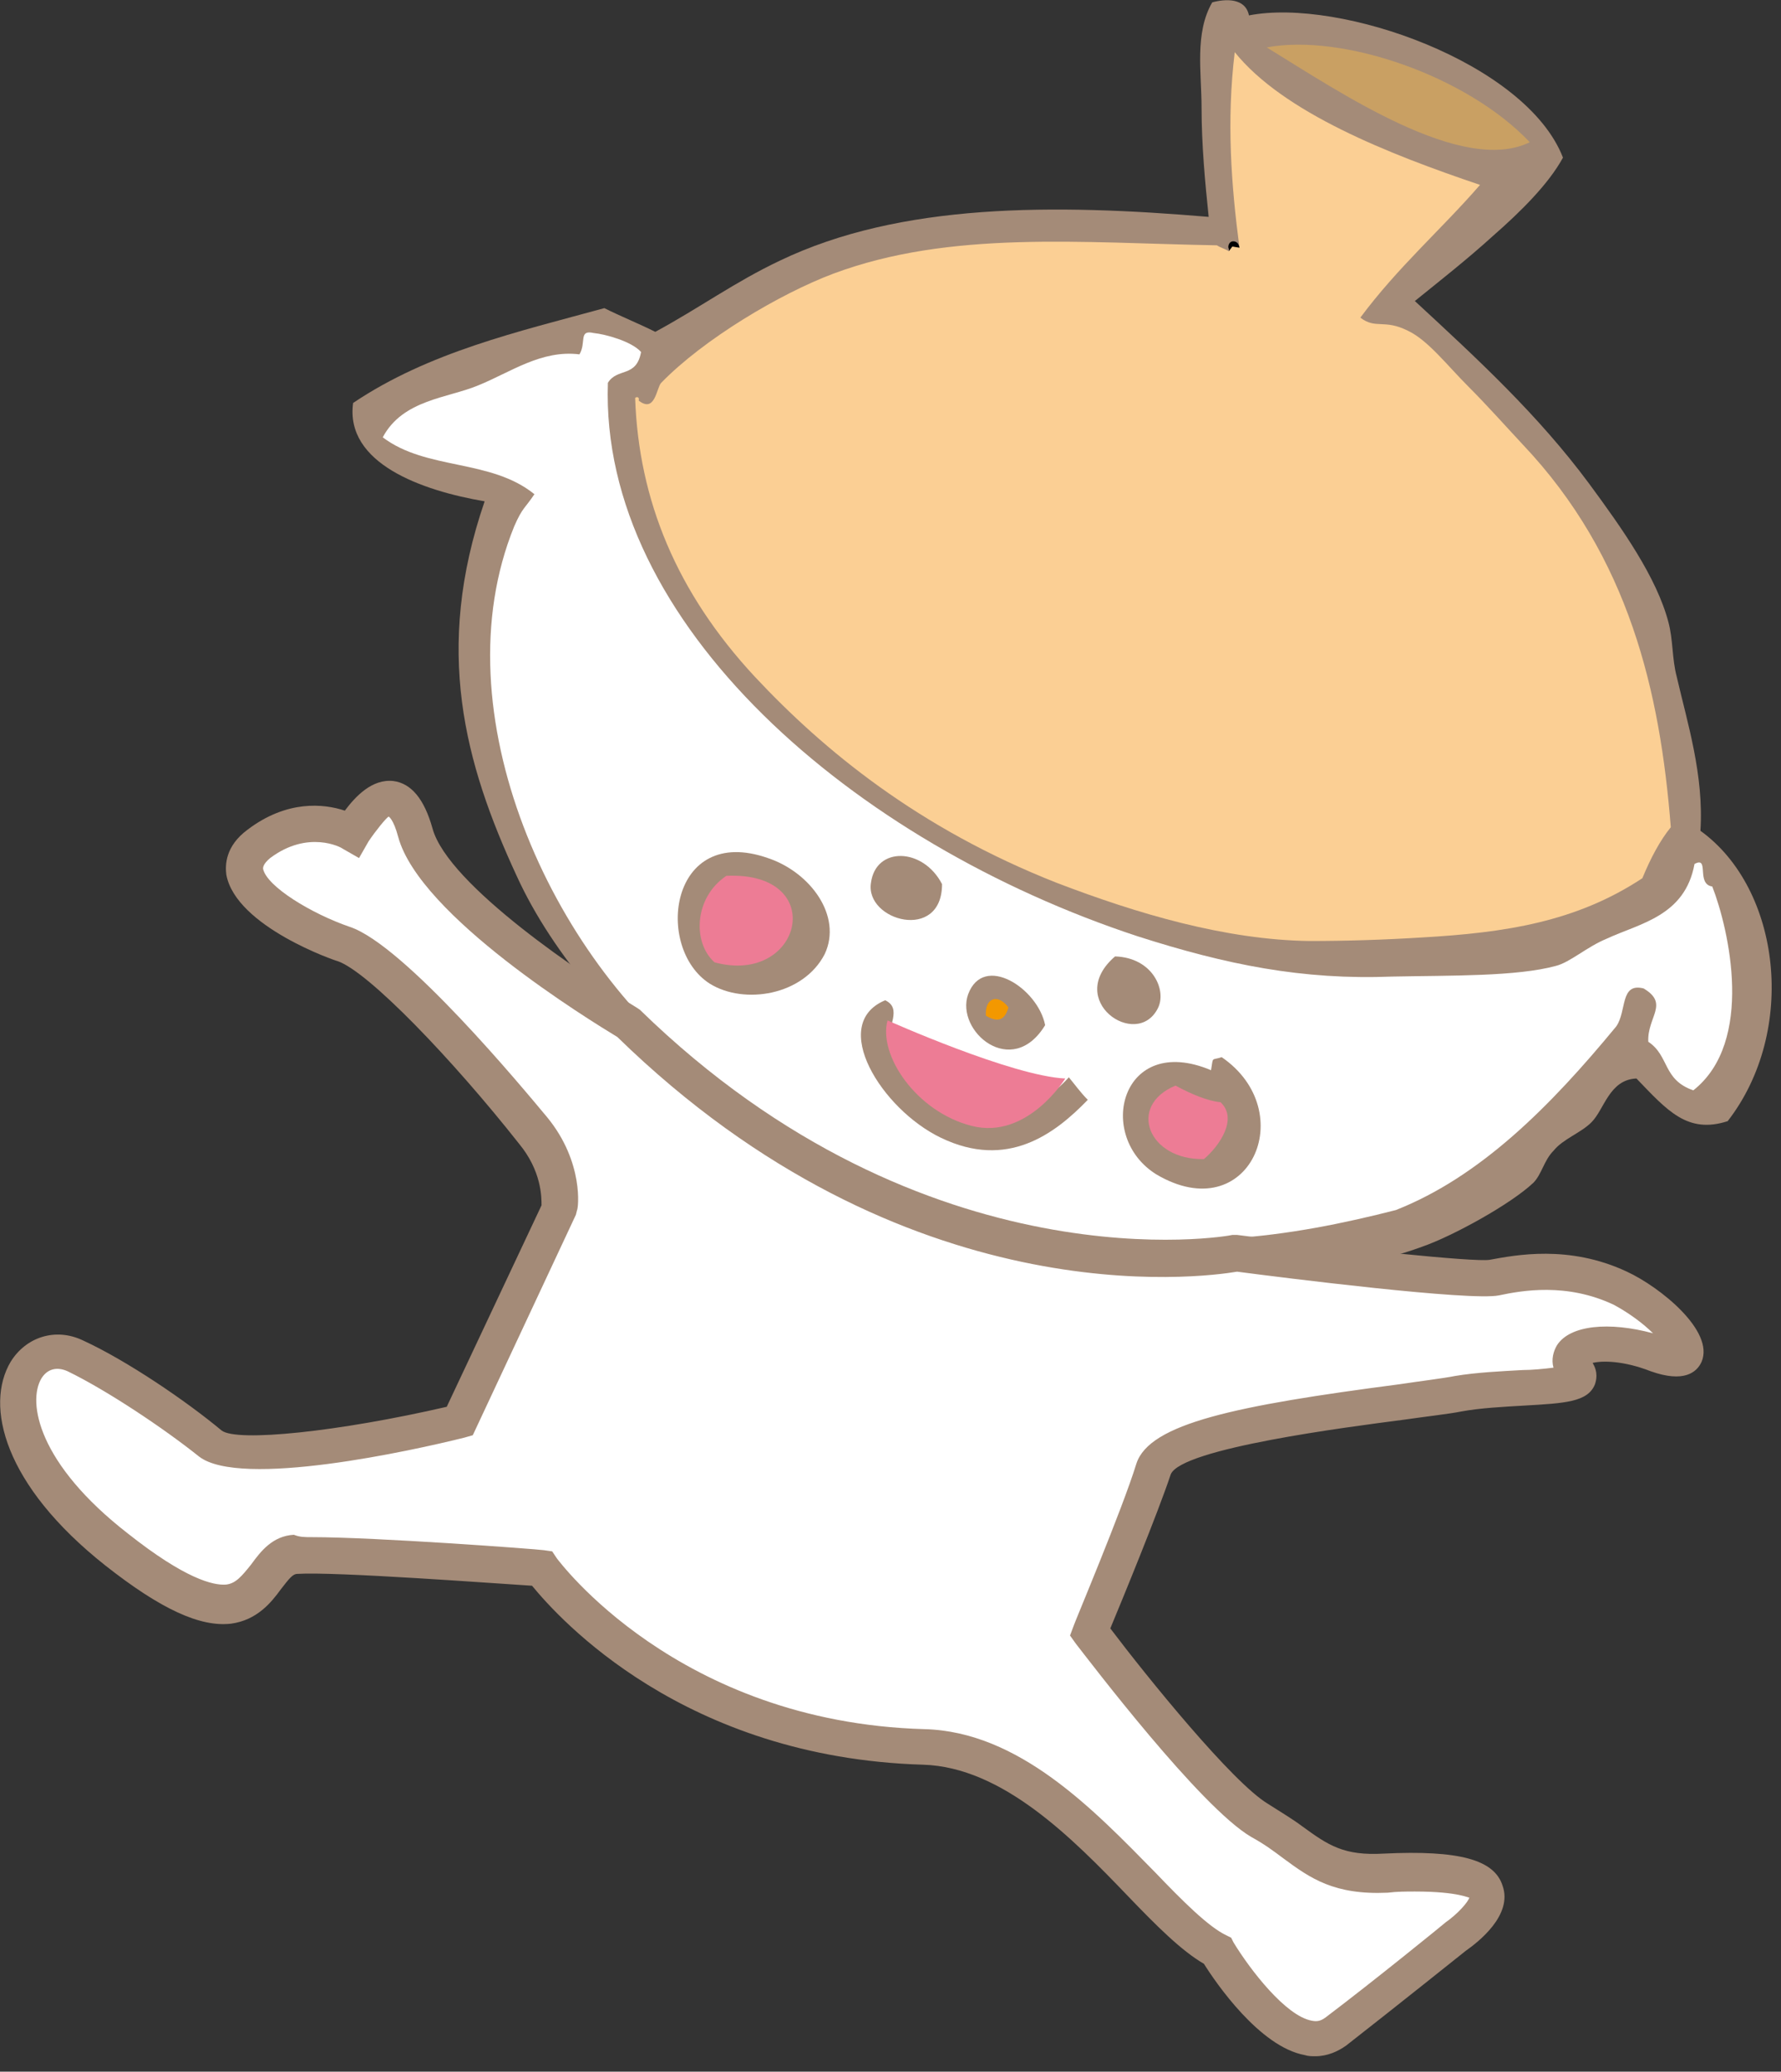 <?xml version="1.0" encoding="utf-8"?>
<!-- Generator: Adobe Illustrator 26.2.1, SVG Export Plug-In . SVG Version: 6.00 Build 0)  -->
<svg version="1.1" id="レイヤー_1" xmlns="http://www.w3.org/2000/svg" xmlns:xlink="http://www.w3.org/1999/xlink" x="0px"
	 y="0px" viewBox="0 0 150.3 174.8" style="enable-background:new 0 0 150.3 174.8;" xml:space="preserve">
<rect x="0" y="0" width="150.3" height="174.8" fill="#333333" stroke="none"/>
<style type="text/css">
	.st0{fill:#A48B78;}
	.st1{fill-rule:evenodd;clip-rule:evenodd;fill:#FBCF94;}
	.st2{fill-rule:evenodd;clip-rule:evenodd;fill:#FFFFFF;}
	.st3{fill-rule:evenodd;clip-rule:evenodd;fill:#A48B78;}
	.st4{fill-rule:evenodd;clip-rule:evenodd;fill:#ED7C95;}
	.st5{fill-rule:evenodd;clip-rule:evenodd;fill:#F39800;}
	.st6{fill-rule:evenodd;clip-rule:evenodd;fill:#C9A063;}
	.st7{fill:#ED7C95;}
	.st8{fill:#FFFFFF;}
</style>
<g>
	<g>
		<g>
			<g>
				<path class="st0" d="M93.8,107.4c8.8,0.3,18.3,0.7,26.2-2.2c2.6-0.9,7.5-3.6,9.4-5.4c0.7-0.7,0.9-1.9,1.7-2.7
					c0.8-1,2.3-1.5,3.2-2.4c1.1-1.1,1.5-3.6,3.8-3.7c2.6,2.7,4.3,4.7,7.7,3.6c5.9-7.6,4.5-19.6-2.3-24.5c0.3-4.7-1.1-9.1-2-13
					c-0.4-1.5-0.3-3.1-0.7-4.6c-1-3.8-3.9-7.9-6.7-11.7c-4.3-5.8-9.4-10.5-14.7-15.4c2.1-1.7,4.4-3.5,6.6-5.5
					c2.4-2.1,4.7-4.4,5.9-6.6c-3.1-8-18.8-13.5-26.5-12c-0.3-1.5-2-1.4-3.1-1.1c-1.5,2.6-0.9,5.9-0.9,8.9c0,3.1,0.3,6.3,0.6,9.2
					c-13-1.1-26-1.2-36.2,3.7c-3.8,1.8-6.8,4-10.5,6c-1.4-0.7-2.9-1.3-4.3-2c-7.3,2-14.8,3.7-21.2,8c-0.7,5.1,5.8,7.4,11.1,8.3
					c-4.3,12.5-1.7,22.1,2.7,31.6c3.1,6.8,8.8,13,14.6,18.2 M60.4,93.7c9.7,6.7,19.7,11.6,30.8,14"/>
			</g>
			<path d="M105.4,23.2c-0.1,0-0.1,0-0.2,0c-0.8-0.3-1.1-1-1.3-1.6c-0.1-0.2-0.2-0.4-0.2-0.6c-0.1-0.2,0-0.5,0.2-0.6
				c0.2-0.1,0.5,0,0.6,0.2c0.1,0.2,0.2,0.4,0.3,0.7c0.2,0.6,0.4,1,0.8,1.1c0.2,0.1,0.4,0.3,0.3,0.6
				C105.7,23.1,105.6,23.2,105.4,23.2z"/>
			<path class="st1" d="M103.7,21.2c-0.3-0.2-0.7-0.3-1-0.5c-11.4-0.2-22.5-1.3-32.4,2.4c-4.5,1.7-10.9,5.5-14.5,9.2
				c-0.4,0.4-0.5,2.6-1.9,1.5c0.1-0.4-0.3-0.3-0.3-0.2c0.3,8.6,3.5,16.4,10.1,23.5c5.8,6.2,13.8,12.8,25.5,17.4
				c6.8,2.6,14.2,4.8,21.3,4.9c3.1,0,6.3-0.1,9.5-0.3c7-0.4,13-1.3,18.6-5c0.7-1.7,1.5-3.2,2.4-4.3c-0.9-11.4-3.5-22.8-12.5-32.3
				c-1.4-1.5-3-3.3-4.6-4.9c-1.8-1.8-3.4-3.9-5.1-4.7c-2-1-2.7-0.1-4-1.1c3.2-4.3,6.8-7.4,10.1-11.2c-7.7-2.6-16.6-6.1-20.7-11.2
				c-0.7,5.8-0.3,11.2,0.4,16.5l-0.6-0.1L103.7,21.2z"/>
			<path class="st2" d="M50.1,28.1c-1.3-0.3-0.6,0.8-1.2,1.8c-3.2-0.4-5.8,1.5-8.5,2.6c-2.6,1.1-6.4,1.2-8.1,4.4
				c3.7,2.8,9.1,1.8,12.8,4.8c-0.8,1.2-1,1.1-1.7,2.7c-6.4,15.7,3.2,36.5,15.8,46c6.5,4.9,14.7,9.6,22.2,12.3
				c8.1,2.9,15.4,2.3,22.3,1.8c5-0.3,9.8-1.3,14.1-2.4c7.1-2.8,13-8.7,18.6-15.5c0.9-1.3,0.3-3.7,2.3-3.2c2.2,1.3,0.3,2.4,0.4,4.5
				c1.8,1.2,1.2,3.2,3.8,4.1c5.2-4.1,3-13.6,1.6-17.2c-1.4-0.2-0.2-2.6-1.5-1.9c-0.8,4.4-4.6,5-7.4,6.3c-1.7,0.7-3.1,2-4.3,2.3
				c-3.3,0.9-8.8,0.8-13.8,0.9c-7.6,0.3-14-1-21.5-3.4c-24-7.9-45.4-26.4-44.7-46.7c0.8-1.3,2.4-0.4,2.8-2.6
				C53.3,28.8,51.1,28.2,50.1,28.1z"/>
			<path class="st3" d="M79.5,74.6c0,4.9-6.5,3.1-6-0.1C73.9,71.4,77.9,71.5,79.5,74.6z"/>
			<path class="st3" d="M94.1,80.7c3.2,0.1,4.4,2.9,3.6,4.4C95.9,88.6,89.8,84.4,94.1,80.7z"/>
			<path class="st3" d="M102.2,90.3c0.2-1.2,0-0.8,0.9-1.1c6.7,4.6,2.3,14.5-5.5,9.9C92.4,95.9,94.6,87.1,102.2,90.3z"/>
			<path class="st3" d="M88.2,86.5c-2.8,4.6-7.6,0.5-6.5-2.6C83,80.4,87.6,83.4,88.2,86.5z"/>
			<path class="st3" d="M64.8,72.4c3.6,1.2,6.3,4.9,4.8,8.1c-1.8,3.5-6.8,4.3-9.7,2.5C55.2,80,56.5,69.5,64.8,72.4z"/>
			<path class="st3" d="M90.2,90.9c0.5,0.6,1,1.3,1.6,1.9c-2.8,2.9-6.8,5.9-12.4,3.2c-5-2.4-9.5-9.6-4.7-11.6
				c1.5,0.7,0.1,2.3,0.5,3.3c0.8,2.1,1.7,4.5,3.8,5.7C83,95.8,87.5,93.9,90.2,90.9z"/>
			<path class="st4" d="M61.3,73.9c-2.7,1.8-2.9,5.6-1,7.3C67.7,83.2,70,73.5,61.3,73.9z"/>
			<path class="st4" d="M99.2,91.6c-4.1,1.7-2.3,6.3,2.4,6.2c1.3-1.1,2.9-3.4,1.4-4.8C101.9,92.9,100.5,92.3,99.2,91.6z"/>
			<path class="st5" d="M83.2,85.7c1,0.6,1.6,0.4,1.9-0.7C84.2,83.8,83.1,84.2,83.2,85.7z"/>
			<path class="st6" d="M106.9,4c6.2,3.8,16.5,10.8,22.2,8C123.8,6.4,113.3,2.8,106.9,4z"/>
		</g>
		<path class="st7" d="M74.9,86.1c0,0,10.5,4.7,15,4.9c0,0-3.2,5.2-7.9,4S74.1,89,74.9,86.1z"/>
		<g>
			<path class="st8" d="M52.9,86.3c0,0-16.2-9.6-17.9-16c-1.8-6.4-5.3,0.1-5.3,0.1s-3.7-2.2-7.8,0.9c-4.1,3.2,3.5,7.2,7.2,8.4
				c3.7,1.2,12.4,11.2,16,15.6c2.7,3.3,2.2,6.6,2.2,6.6l-8.4,18c0,0-17.9,4.3-21,1.9c-3.1-2.5-7.9-5.7-11.4-7.4
				c-4.7-2.2-9.3,6.3,3.5,16.4c12.8,10.1,11.3,0.7,15.1,0.5s20.7,1,20.7,1s10.2,14.4,32.2,15c11.1,0.3,19.6,14.8,24.8,17.2
				c0,0,6,9.9,10.1,6.8s10.1-8,10.1-8s8.7-6.1-6-5.3c-5.3,0.3-6.5-2-10.6-4.5C102.1,151,92,137.6,92,137.6s4.1-9.8,5.4-13.8
				s21.1-5.4,25.7-6.3c4.7-0.9,11.7-0.1,9.9-2c-1.8-1.9,2-3.1,7-1.3c5,1.8,1.1-3.5-3.2-5.6c-4.3-2-8.4-1.4-10.7-0.9
				c-2.3,0.4-21.8-2.1-21.8-2.1S78.1,110.7,52.9,86.3z"/>
			<path class="st0" d="M111,173.5c-0.3,0-0.6,0-0.9-0.1c-3.8-0.7-7.5-6.1-8.5-7.7c-1.9-1.1-4-3.2-6.4-5.7
				c-4.7-4.9-10.6-10.9-17.3-11.1c-20.2-0.6-30.7-12.3-33-15.1c-3.2-0.2-16.6-1.2-19.8-1c-0.4,0-0.7,0.4-1.4,1.3
				c-0.8,1.1-2,2.6-4.2,2.9c-2.6,0.3-5.9-1.2-10.6-4.9c-8.6-6.8-10.2-13.5-8-17.2c1.3-2.1,3.8-2.9,6.1-1.8c3.7,1.7,8.7,5.1,11.7,7.6
				c1.3,1,9.9,0.1,19-2l8-17c0-0.7,0-2.9-1.9-5.2C38.2,89.4,31.1,82,28.5,81.1c-0.1,0-8.6-2.9-9.4-7.3C19,73,19,71.4,20.9,70
				c3.3-2.5,6.4-2.2,8.2-1.6c0.9-1.2,2.3-2.7,4.1-2.5c1.5,0.2,2.6,1.5,3.3,4c1.3,4.8,12.9,12.5,17.2,15.1l0.3,0.2
				c24.2,23.6,49.7,19.1,50,19l0.2,0l0.2,0c9.4,1.2,20,2.3,21.3,2.1c2.2-0.4,6.7-1.3,11.6,1c2.8,1.3,7.4,5,6.3,7.6
				c-0.4,0.9-1.5,1.8-4.3,0.8c-2.3-0.9-4.1-0.9-4.9-0.7c0.5,0.8,0.3,1.5,0.2,1.8c-0.6,1.5-2.5,1.6-6,1.8c-1.7,0.1-3.7,0.2-5.3,0.5
				c-1,0.2-2.8,0.4-4.9,0.7c-4.6,0.6-18.7,2.4-19.6,4.6c-1.1,3.3-4.1,10.6-5.1,13c3.1,4.1,10.3,13,13.3,14.8
				c1.1,0.7,2.1,1.3,2.9,1.9c2.2,1.6,3.5,2.5,6.9,2.3c6.3-0.3,9.3,0.5,10,2.7c0.9,2.5-2.1,4.8-3.1,5.5l0,0c0,0-6,4.8-10.1,8
				C112.9,173.1,112,173.5,111,173.5z M26.3,129.7c5.4,0,18.9,1,19.6,1.1l0.7,0.1l0.4,0.6c0.1,0.1,10.1,13.8,31,14.4
				c8,0.2,14.3,6.8,19.5,12.1c2.3,2.4,4.5,4.6,6,5.3l0.4,0.2l0.2,0.4c1.4,2.3,4.4,6.2,6.6,6.6c0.5,0.1,0.8,0,1.2-0.3
				c4.1-3.1,10-7.9,10.1-8c1-0.7,1.9-1.7,2-2.1c0,0.1-0.8-0.5-4.6-0.5c-0.7,0-1.5,0-2.3,0.1c-4.5,0.2-6.5-1.2-8.8-2.9
				c-0.8-0.6-1.6-1.2-2.7-1.8c-4.3-2.5-13.7-14.9-14.8-16.3l-0.5-0.7l0.3-0.8c0-0.1,4.1-9.8,5.3-13.7c1.1-3.4,8.4-4.9,22.2-6.7
				c2-0.3,3.7-0.5,4.7-0.7c1.8-0.3,3.9-0.4,5.7-0.5c0.8,0,1.8-0.1,2.6-0.2c-0.2-0.7,0-1.4,0.3-1.9c1.1-1.7,4.4-2,8.1-1
				c-0.8-0.8-2-1.7-3.3-2.4c-4-1.9-7.8-1.2-9.7-0.8c-2.4,0.5-18.3-1.5-22.1-2c-3,0.5-28,3.9-52.3-19.8c-2.3-1.4-16.7-10.2-18.5-16.9
				c-0.4-1.5-0.8-1.7-0.8-1.7c-0.2,0.1-1.1,1.2-1.7,2.1l-0.8,1.4l-1.4-0.8c-0.1-0.1-2.9-1.6-6.1,0.8c-0.6,0.5-0.6,0.8-0.6,0.9
				c0.3,1.5,4.1,3.8,7.3,4.9c4.6,1.5,14.7,13.7,16.7,16.1c3.1,3.8,2.6,7.7,2.5,7.8l-0.1,0.4l-8.7,18.6l-0.7,0.2
				c-4.4,1.1-18.9,4.3-22.4,1.6c-3-2.4-7.8-5.6-11.1-7.2c-0.9-0.4-1.7-0.2-2.2,0.6c-1.2,2-0.3,7.2,7.3,13.1c4.8,3.8,7.2,4.4,8.3,4.3
				c0.8-0.1,1.3-0.7,2.1-1.7c0.8-1.1,1.8-2.4,3.6-2.5C25.3,129.7,25.7,129.7,26.3,129.7z"/>
		</g>
	</g>
</g>
</svg>
